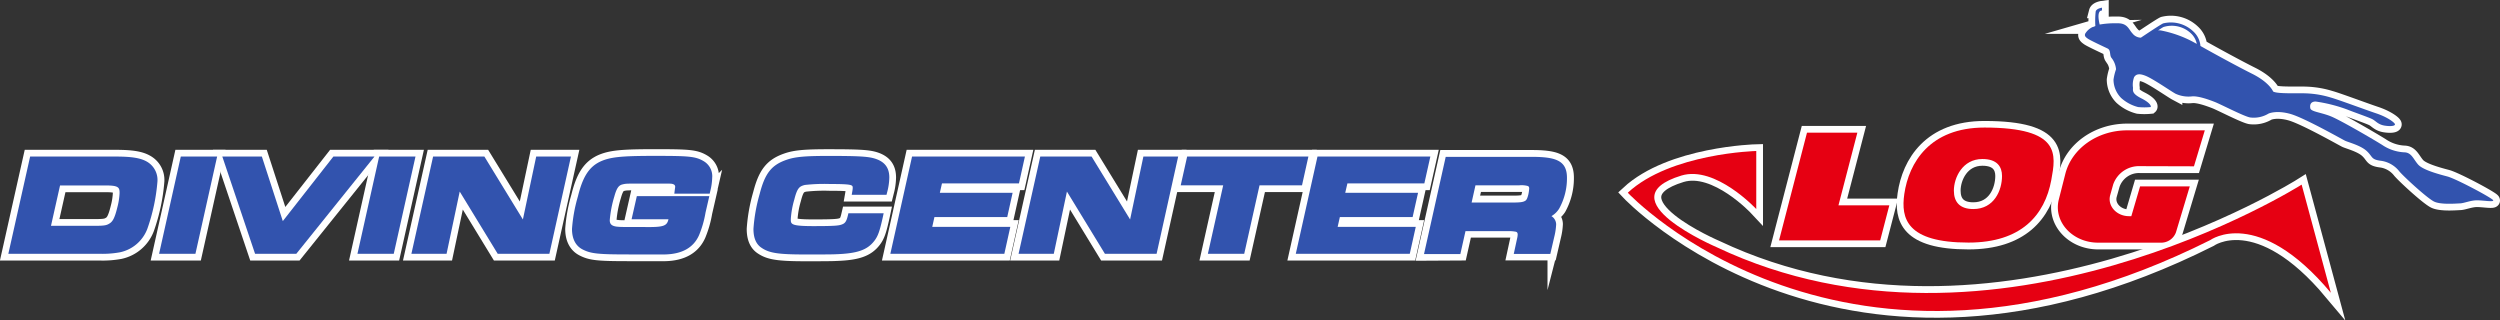 <svg xmlns="http://www.w3.org/2000/svg" viewBox="0 0 599.17 76.75"><rect x="0" y="0" width="599.17" height="76.75" fill="#333333" stroke="none"/><defs><style>.cls-1{fill:none;stroke:#fff;stroke-miterlimit:10;stroke-width:3.23px;}.cls-2{fill:#3253ae;}.cls-3{fill:#e60012;}</style></defs><title>Asset 39</title><g id="Layer_2" data-name="Layer 2"><g id="フッター"><path class="cls-1" d="M597.54,48c-.22-.53-8.88-5.15-11-5.71s-5.86-1.56-7-2.86-1.58-2.88-3.29-2.92a10.33,10.33,0,0,1-5.29-1.76c-1.78-1.13-9.95-5.91-12.33-6.87s-4.76-1.1-4.92-1.93.08-1.59,1.25-1.62a36.66,36.66,0,0,1,7.6,1.92c1.55.63,5.22,1.89,6.05,2.33s1.33,1.26,2.88,1.52,2.76.07,2.46-.43S572,28,569.48,27.16s-8.88-3.22-10.85-3.78a22.76,22.76,0,0,0-5.79-1c-2.23-.1-7.11.17-8.05-.46,0,0-.83-2.16-5.11-4.28-3.42-1.71-9.11-4.82-12.3-6.62a5.35,5.35,0,0,0-1.77-3.53,7.75,7.75,0,0,0-7.18-1.88c-.7.32-4.06,2.57-5.33,3.42a2.63,2.63,0,0,1-2-1c-.95-1-1.17-2.52-3.71-2.45a21.78,21.78,0,0,0-4.28.32l.12,0c-.88-3.66.55-3.37.55-3.37l0-.69s-1.32.18-1.51.91a20.41,20.41,0,0,0-.08,3.49c-.34.13-.26.13-.26.13l-.45.13a4.13,4.13,0,0,0-1.74,1.6c-.15.46,0,.73.68,1.19s3.86,1.93,4.69,2.33.45,1.52.9,2.19a5.14,5.14,0,0,1,1.14,2.79,12.67,12.67,0,0,0-.61,2.49,6.31,6.31,0,0,0,1.82,4.38,9.57,9.57,0,0,0,4.08,2.19,15.17,15.17,0,0,0,3,0c.15-.13.07-.93-2.23-2.09s-2-1.86-2-2.56a5.14,5.14,0,0,1,.27-2.52c.38-.57,1-1.06,2.87-.27s6.13,3.75,7.07,4.25a7.43,7.43,0,0,0,3.94.63c1.51-.13,4,.77,5.44,1.33s7,3.46,8.47,3.72a6.84,6.84,0,0,0,4.43-.93s1.81-.86,5.18.07,12.4,6.07,13.16,6.44,3.71,1.1,5.18,2.46,1,2,3.22,2.32a6.78,6.78,0,0,1,4.65,2.62c1.25,1.43,6.65,6.38,8.28,7.18s5.41.46,6.28.43,2.49-.73,4-.73S597.76,48.48,597.54,48Zm-72-38a27.38,27.38,0,0,0-7.6-2.69,1.89,1.89,0,0,0-.71,0,11.61,11.61,0,0,1,1.27-.83,6.69,6.69,0,0,1,6.86,1.78,4.74,4.74,0,0,1,1.14,2.26Z"/><polygon class="cls-1" points="433.08 31.79 426.38 57.62 450.62 57.62 452.81 49.21 440.62 49.21 445.15 31.79 433.08 31.79"/><path class="cls-1" d="M456.4,46.52c-.85,5.87.57,11.64,15.39,11.64,12.63,0,18.29-6.57,19.84-15,1.12-6.1,2.41-12.55-16-12.55C462.51,30.59,457.48,39,456.4,46.52Zm23.42-4.35c0,3.43-1.91,7.93-6.88,7.93-3.24,0-4.66-1.68-4.66-4.41,0-3.11,2.06-7.58,6.84-7.58C478.67,38.11,479.82,40,479.82,42.17Z"/><path class="cls-1" d="M506.45,44.29a6.54,6.54,0,0,1,6.45-4.43h12.92l2.6-8.62H509.81c-7.11,0-13.27,4.34-14.82,10.44l-1.56,6.14c-1.34,5.31,3.25,10.34,9.44,10.34h14.94a3.78,3.78,0,0,0,3.7-2.49l3.31-11H512.91l-2.1,7.14h-.55c-3,0-5.23-2.48-4.51-5.05Z"/><path class="cls-1" d="M411.49,59.25s-27-11.52-8.45-17.18c8.11-2.47,17.88,8,17.88,8V36.19s-20.53.51-30.79,10c0,0,51.81,55.37,139.6,11.35,0,0,11.36-8.3,28.9,12.63l-7-25.92S478.19,90.76,411.49,59.25Z"/><path class="cls-2" d="M597.54,48c-.22-.53-8.88-5.15-11-5.71s-5.86-1.56-7-2.86-1.58-2.88-3.29-2.92a10.33,10.33,0,0,1-5.29-1.76c-1.78-1.13-9.95-5.91-12.33-6.87s-4.76-1.1-4.92-1.93.08-1.59,1.25-1.62a36.66,36.66,0,0,1,7.6,1.92c1.55.63,5.22,1.89,6.05,2.33s1.33,1.26,2.88,1.52,2.76.07,2.46-.43S572,28,569.48,27.16s-8.88-3.22-10.85-3.78a23.21,23.21,0,0,0-5.79-1c-2.23-.1-7.11.17-8.05-.46,0,0-.83-2.16-5.11-4.28-3.42-1.71-9.11-4.82-12.3-6.62a5.35,5.35,0,0,0-1.77-3.53,7.75,7.75,0,0,0-7.18-1.88c-.7.32-4.06,2.57-5.33,3.42a2.63,2.63,0,0,1-2-1c-.95-1-1.17-2.52-3.71-2.45a21.78,21.78,0,0,0-4.28.32l.12,0c-.88-3.66.55-3.37.55-3.37l0-.69s-1.32.18-1.51.91a20.41,20.41,0,0,0-.08,3.49c-.34.13-.26.13-.26.13l-.45.13a4.13,4.13,0,0,0-1.74,1.6c-.15.46,0,.73.68,1.19s3.86,1.93,4.69,2.33.45,1.52.9,2.19a5.14,5.14,0,0,1,1.14,2.79,12.67,12.67,0,0,0-.61,2.49,6.31,6.31,0,0,0,1.82,4.38,9.57,9.57,0,0,0,4.08,2.19,15.17,15.17,0,0,0,3,0c.15-.13.07-.93-2.23-2.09s-2-1.86-2-2.56a5.14,5.14,0,0,1,.27-2.52c.38-.57,1-1.06,2.87-.27s6.13,3.76,7.07,4.25a7.43,7.43,0,0,0,3.94.63c1.51-.13,4,.77,5.44,1.33s7,3.46,8.47,3.72a6.84,6.84,0,0,0,4.43-.93s1.81-.86,5.18.07,12.4,6.07,13.16,6.44,3.71,1.1,5.18,2.46,1,2,3.22,2.32a6.78,6.78,0,0,1,4.65,2.62c1.25,1.43,6.65,6.38,8.28,7.18s5.41.46,6.28.43,2.49-.73,4-.73S597.76,48.48,597.54,48Zm-72-38a27.38,27.38,0,0,0-7.6-2.69,1.89,1.89,0,0,0-.71,0,11.61,11.61,0,0,1,1.27-.83,6.69,6.69,0,0,1,6.86,1.78,4.74,4.74,0,0,1,1.14,2.26Z"/><polygon class="cls-3" points="433.08 31.79 426.38 57.62 450.62 57.62 452.81 49.21 440.62 49.21 445.15 31.79 433.08 31.79"/><path class="cls-3" d="M491.63,43.14c-1.55,8.45-7.21,15-19.84,15-14.82,0-16.24-5.77-15.39-11.64,1.08-7.49,6.11-15.93,19.23-15.93C494,30.59,492.75,37,491.63,43.14Zm-23.35,2.55c0,2.73,1.42,4.41,4.66,4.41,5,0,6.88-4.5,6.88-7.93,0-2.19-1.15-4.06-4.7-4.06C470.34,38.11,468.28,42.58,468.28,45.69Z"/><path class="cls-3" d="M525.82,39.86l2.6-8.62H509.81c-7.11,0-13.27,4.34-14.82,10.44l-1.56,6.14c-1.34,5.31,3.25,10.34,9.44,10.34h14.94a3.78,3.78,0,0,0,3.7-2.49l3.31-11H512.91l-2.1,7.14h-.55c-3,0-5.23-2.48-4.51-5.05l.7-2.51a6.54,6.54,0,0,1,6.45-4.43Z"/><path class="cls-3" d="M420.92,50.1V36.19s-20.53.5-30.79,10c0,0,51.81,55.37,139.6,11.35,0,0,11.36-8.3,28.9,12.63l-7-25.92s-73.49,46.56-140.19,15c0,0-27-11.52-8.45-17.18C411.15,39.6,420.92,50.1,420.92,50.1Z"/><path class="cls-1" d="M28.77,60.47a9,9,0,0,0,6.57-5.59,44.64,44.64,0,0,0,2.44-11.45,5,5,0,0,0-2.54-4.67c-1.52-.89-3.64-1.24-7.57-1.24H7.22L2,60.82H23.73A23.06,23.06,0,0,0,28.77,60.47ZM12.22,54.12l2.17-9.67H25.48c3.06,0,3.18.57,3.18,1.86a16.31,16.31,0,0,1-.56,3.47c-.63,2.58-1.14,3.33-1.82,3.76s-1.11.58-3.44.58Z"/><polygon class="cls-1" points="52.04 37.52 43.33 37.52 38.13 60.82 46.84 60.82 52.04 37.52"/><polygon class="cls-1" points="71.02 60.82 89.75 37.52 79.9 37.52 67.78 52.99 62.76 37.52 53.28 37.52 61.13 60.82 71.02 60.82"/><polygon class="cls-1" points="94.37 60.82 99.58 37.52 90.87 37.52 85.67 60.82 94.37 60.82"/><polygon class="cls-1" points="107.03 60.82 110.18 45.91 119.28 60.82 131.67 60.82 136.84 37.52 128.51 37.52 125.32 52.59 116.09 37.52 103.8 37.52 98.6 60.82 107.03 60.82"/><path class="cls-1" d="M139.53,59.73c2,1.06,3.68,1.25,11.17,1.25,4.28,0,8,0,8.77,0,4.07-.11,6.78-1.67,8.08-4.64a24.76,24.76,0,0,0,1.54-5.38L170,47H152.63l-1.26,5.55h8.84c-.37,1.63-1.16,1.93-5.81,1.86-5.77,0-5.77,0-6.71-.12-1.1-.16-1.55-.6-1.55-1.51a27,27,0,0,1,1.11-5.74c.57-2.08,1.1-2.6,1.85-2.82C150,44,150,44,153.49,44L156,44l2.45,0c2.52,0,2.53,0,2.93.16a.61.61,0,0,1,.43.69,1.89,1.89,0,0,1-.05.38l-.15,1.19h8.48l.14-.61a14.61,14.61,0,0,0,.46-3.22,4.17,4.17,0,0,0-2-3.92c-2-1.21-3.66-1.3-11.9-1.3-6,0-8.75.16-10.82.64-4.12,1-6.07,3.36-7.47,9.06a37.08,37.08,0,0,0-1.42,7.81C137.09,57.81,138.41,59.13,139.53,59.73Z"/><path class="cls-1" d="M193.13,61c2.92,0,6.2,0,7.26-.07,5.05-.17,7.43-1,9.11-3.13.91-1.16,1.32-2.3,2.09-5.77l.19-.9h-8.45l-.14.6c-.35,1.46-.72,1.82-1.43,2.08s-1.52.39-6.72.39c-5.51,0-5.51-.45-5.51-1.66a21.33,21.33,0,0,1,.84-4.71c.71-2.8,1.23-3.16,2.52-3.49a41.76,41.76,0,0,1,6-.23c5.48,0,5.48.24,5.48.94a4.86,4.86,0,0,1-.09.78l-.15.86h8.34l.15-.6a14.45,14.45,0,0,0,.52-3.55c0-2.36-1.1-3.8-3.49-4.53-1.63-.5-4-.63-11.11-.63-5.59,0-7.91.21-9.94.9-3.67,1.24-5.25,3.23-6.52,8.17a39.81,39.81,0,0,0-1.5,8.41c0,2.2.64,3.69,1.94,4.54C184.38,60.65,186.56,61,193.13,61Z"/><polygon class="cls-1" points="242.14 54.38 223.43 54.38 223.95 52.03 241.4 52.03 242.69 46.21 225.25 46.21 225.76 43.96 244.21 43.96 245.64 37.52 218.59 37.52 213.39 60.82 240.71 60.82 242.14 54.38"/><polygon class="cls-1" points="252.56 60.82 255.71 45.91 264.81 60.82 277.2 60.82 282.37 37.52 274.03 37.52 270.85 52.59 261.62 37.52 249.32 37.52 244.12 60.82 252.56 60.82"/><polygon class="cls-1" points="289.49 60.82 298.2 60.82 301.87 44.42 312.05 44.42 313.58 37.52 284.52 37.52 282.98 44.42 293.16 44.42 289.49 60.82"/><polygon class="cls-1" points="337.88 60.82 339.31 54.38 320.59 54.38 321.12 52.03 338.56 52.03 339.86 46.21 322.41 46.21 322.93 43.96 341.37 43.96 342.81 37.52 315.76 37.52 310.56 60.82 337.88 60.82"/><path class="cls-1" d="M350,60.82l1.23-5.49h10a9.05,9.05,0,0,1,2.08.14c.23.08.43.19.43.71a5.1,5.1,0,0,1-.16,1l-.78,3.61h8.76l.94-4.06a15.37,15.37,0,0,0,.46-3,2.37,2.37,0,0,0-1.13-2,5.36,5.36,0,0,0,1.9-1.75,15,15,0,0,0,1.87-7.41c0-4.25-2.91-5-8.64-5H346.49l-5.2,23.3Zm3.66-16.44h10.44a5.85,5.85,0,0,1,2,.13c.22.06.44.16.44.62a9.54,9.54,0,0,1-.22,1.5c-.26,1-.44,1.26-.72,1.45-.46.28-1,.42-3,.42H352.7Z"/><path class="cls-2" d="M35.24,38.76c-1.52-.89-3.64-1.24-7.57-1.24H7.22L2,60.82H23.73a23.06,23.06,0,0,0,5-.35,9,9,0,0,0,6.57-5.59,44.66,44.66,0,0,0,2.44-11.44A5.06,5.06,0,0,0,35.24,38.76ZM14.39,44.45H25.48c3.06,0,3.18.57,3.18,1.86a16.31,16.31,0,0,1-.56,3.47c-.63,2.59-1.14,3.33-1.82,3.76s-1.11.58-3.44.58H12.22Z"/><polygon class="cls-2" points="38.13 60.82 46.84 60.82 52.04 37.52 43.33 37.52 38.13 60.82"/><polygon class="cls-2" points="79.9 37.52 67.78 52.99 62.76 37.52 53.28 37.52 61.13 60.82 71.02 60.82 89.75 37.52 79.9 37.52"/><polygon class="cls-2" points="90.87 37.52 85.67 60.82 94.37 60.82 99.58 37.52 90.87 37.52"/><polygon class="cls-2" points="125.32 52.6 116.09 37.52 103.8 37.52 98.6 60.82 107.03 60.82 110.18 45.91 119.28 60.82 131.67 60.82 136.84 37.52 128.51 37.52 125.32 52.6"/><path class="cls-2" d="M168.7,38.66c-2-1.21-3.66-1.3-11.9-1.3-6,0-8.75.16-10.82.64-4.12,1-6.07,3.37-7.47,9.06a37.08,37.08,0,0,0-1.42,7.81c0,2.94,1.32,4.26,2.44,4.86,2,1.06,3.68,1.25,11.17,1.25,4.28,0,8,0,8.77,0,4.07-.11,6.78-1.67,8.08-4.64a24.76,24.76,0,0,0,1.54-5.38L170,47H152.63l-1.26,5.55h8.84c-.37,1.63-1.16,1.93-5.81,1.86-5.77,0-5.77,0-6.71-.11-1.1-.17-1.55-.61-1.55-1.52a27,27,0,0,1,1.11-5.74c.57-2.08,1.1-2.6,1.85-2.82C150,44,150,44,153.49,44L156,44l2.45,0c2.52,0,2.53,0,2.93.16a.61.61,0,0,1,.43.69,1.89,1.89,0,0,1-.05.38l-.15,1.19h8.48l.14-.61a14.62,14.62,0,0,0,.46-3.21A4.17,4.17,0,0,0,168.7,38.66Z"/><path class="cls-2" d="M209.65,38c-1.63-.5-4-.63-11.11-.63-5.59,0-7.91.21-9.94.9-3.67,1.24-5.25,3.23-6.52,8.17a39.81,39.81,0,0,0-1.5,8.41c0,2.2.64,3.69,1.94,4.54,1.86,1.27,4,1.6,10.61,1.6,2.92,0,6.2,0,7.26-.06,5.05-.18,7.43-1,9.11-3.14.91-1.16,1.32-2.3,2.09-5.77l.19-.9h-8.45l-.14.6c-.35,1.46-.72,1.82-1.43,2.08s-1.52.39-6.72.39c-5.51,0-5.51-.45-5.51-1.66a21.33,21.33,0,0,1,.84-4.71c.71-2.8,1.23-3.16,2.52-3.49a41.76,41.76,0,0,1,6-.23c5.48,0,5.48.24,5.48.95a4.89,4.89,0,0,1-.09.77l-.15.86h8.34l.15-.6a14.39,14.39,0,0,0,.52-3.55C213.14,40.16,212,38.72,209.65,38Z"/><polygon class="cls-2" points="241.4 52.03 242.69 46.21 225.25 46.21 225.76 43.96 244.21 43.96 245.64 37.52 218.59 37.52 213.39 60.82 240.71 60.82 242.14 54.38 223.43 54.38 223.95 52.03 241.4 52.03"/><polygon class="cls-2" points="270.85 52.6 261.62 37.52 249.32 37.52 244.12 60.82 252.56 60.82 255.71 45.91 264.81 60.82 277.2 60.82 282.37 37.52 274.03 37.52 270.85 52.6"/><polygon class="cls-2" points="313.58 37.52 284.52 37.52 282.98 44.42 293.16 44.42 289.49 60.82 298.2 60.82 301.87 44.42 312.05 44.42 313.58 37.52"/><polygon class="cls-2" points="338.56 52.03 339.86 46.21 322.41 46.21 322.93 43.96 341.37 43.96 342.81 37.52 315.76 37.52 310.56 60.82 337.88 60.82 339.31 54.38 320.59 54.38 321.12 52.03 338.56 52.03"/><path class="cls-2" d="M373.68,50a15,15,0,0,0,1.87-7.41c0-4.25-2.91-5-8.64-5H346.49l-5.2,23.3H350l1.23-5.49h10a9.05,9.05,0,0,1,2.08.14c.23.08.43.19.43.71a5,5,0,0,1-.16,1l-.78,3.61h8.76l.94-4.06a15.37,15.37,0,0,0,.46-3,2.37,2.37,0,0,0-1.13-2A5.36,5.36,0,0,0,373.68,50Zm-20.06-5.58h10.44a5.85,5.85,0,0,1,2,.13c.22.06.44.16.44.62a9.54,9.54,0,0,1-.22,1.5c-.26,1-.44,1.26-.72,1.45-.46.28-1,.42-3,.42H352.7Z"/></g></g></svg>